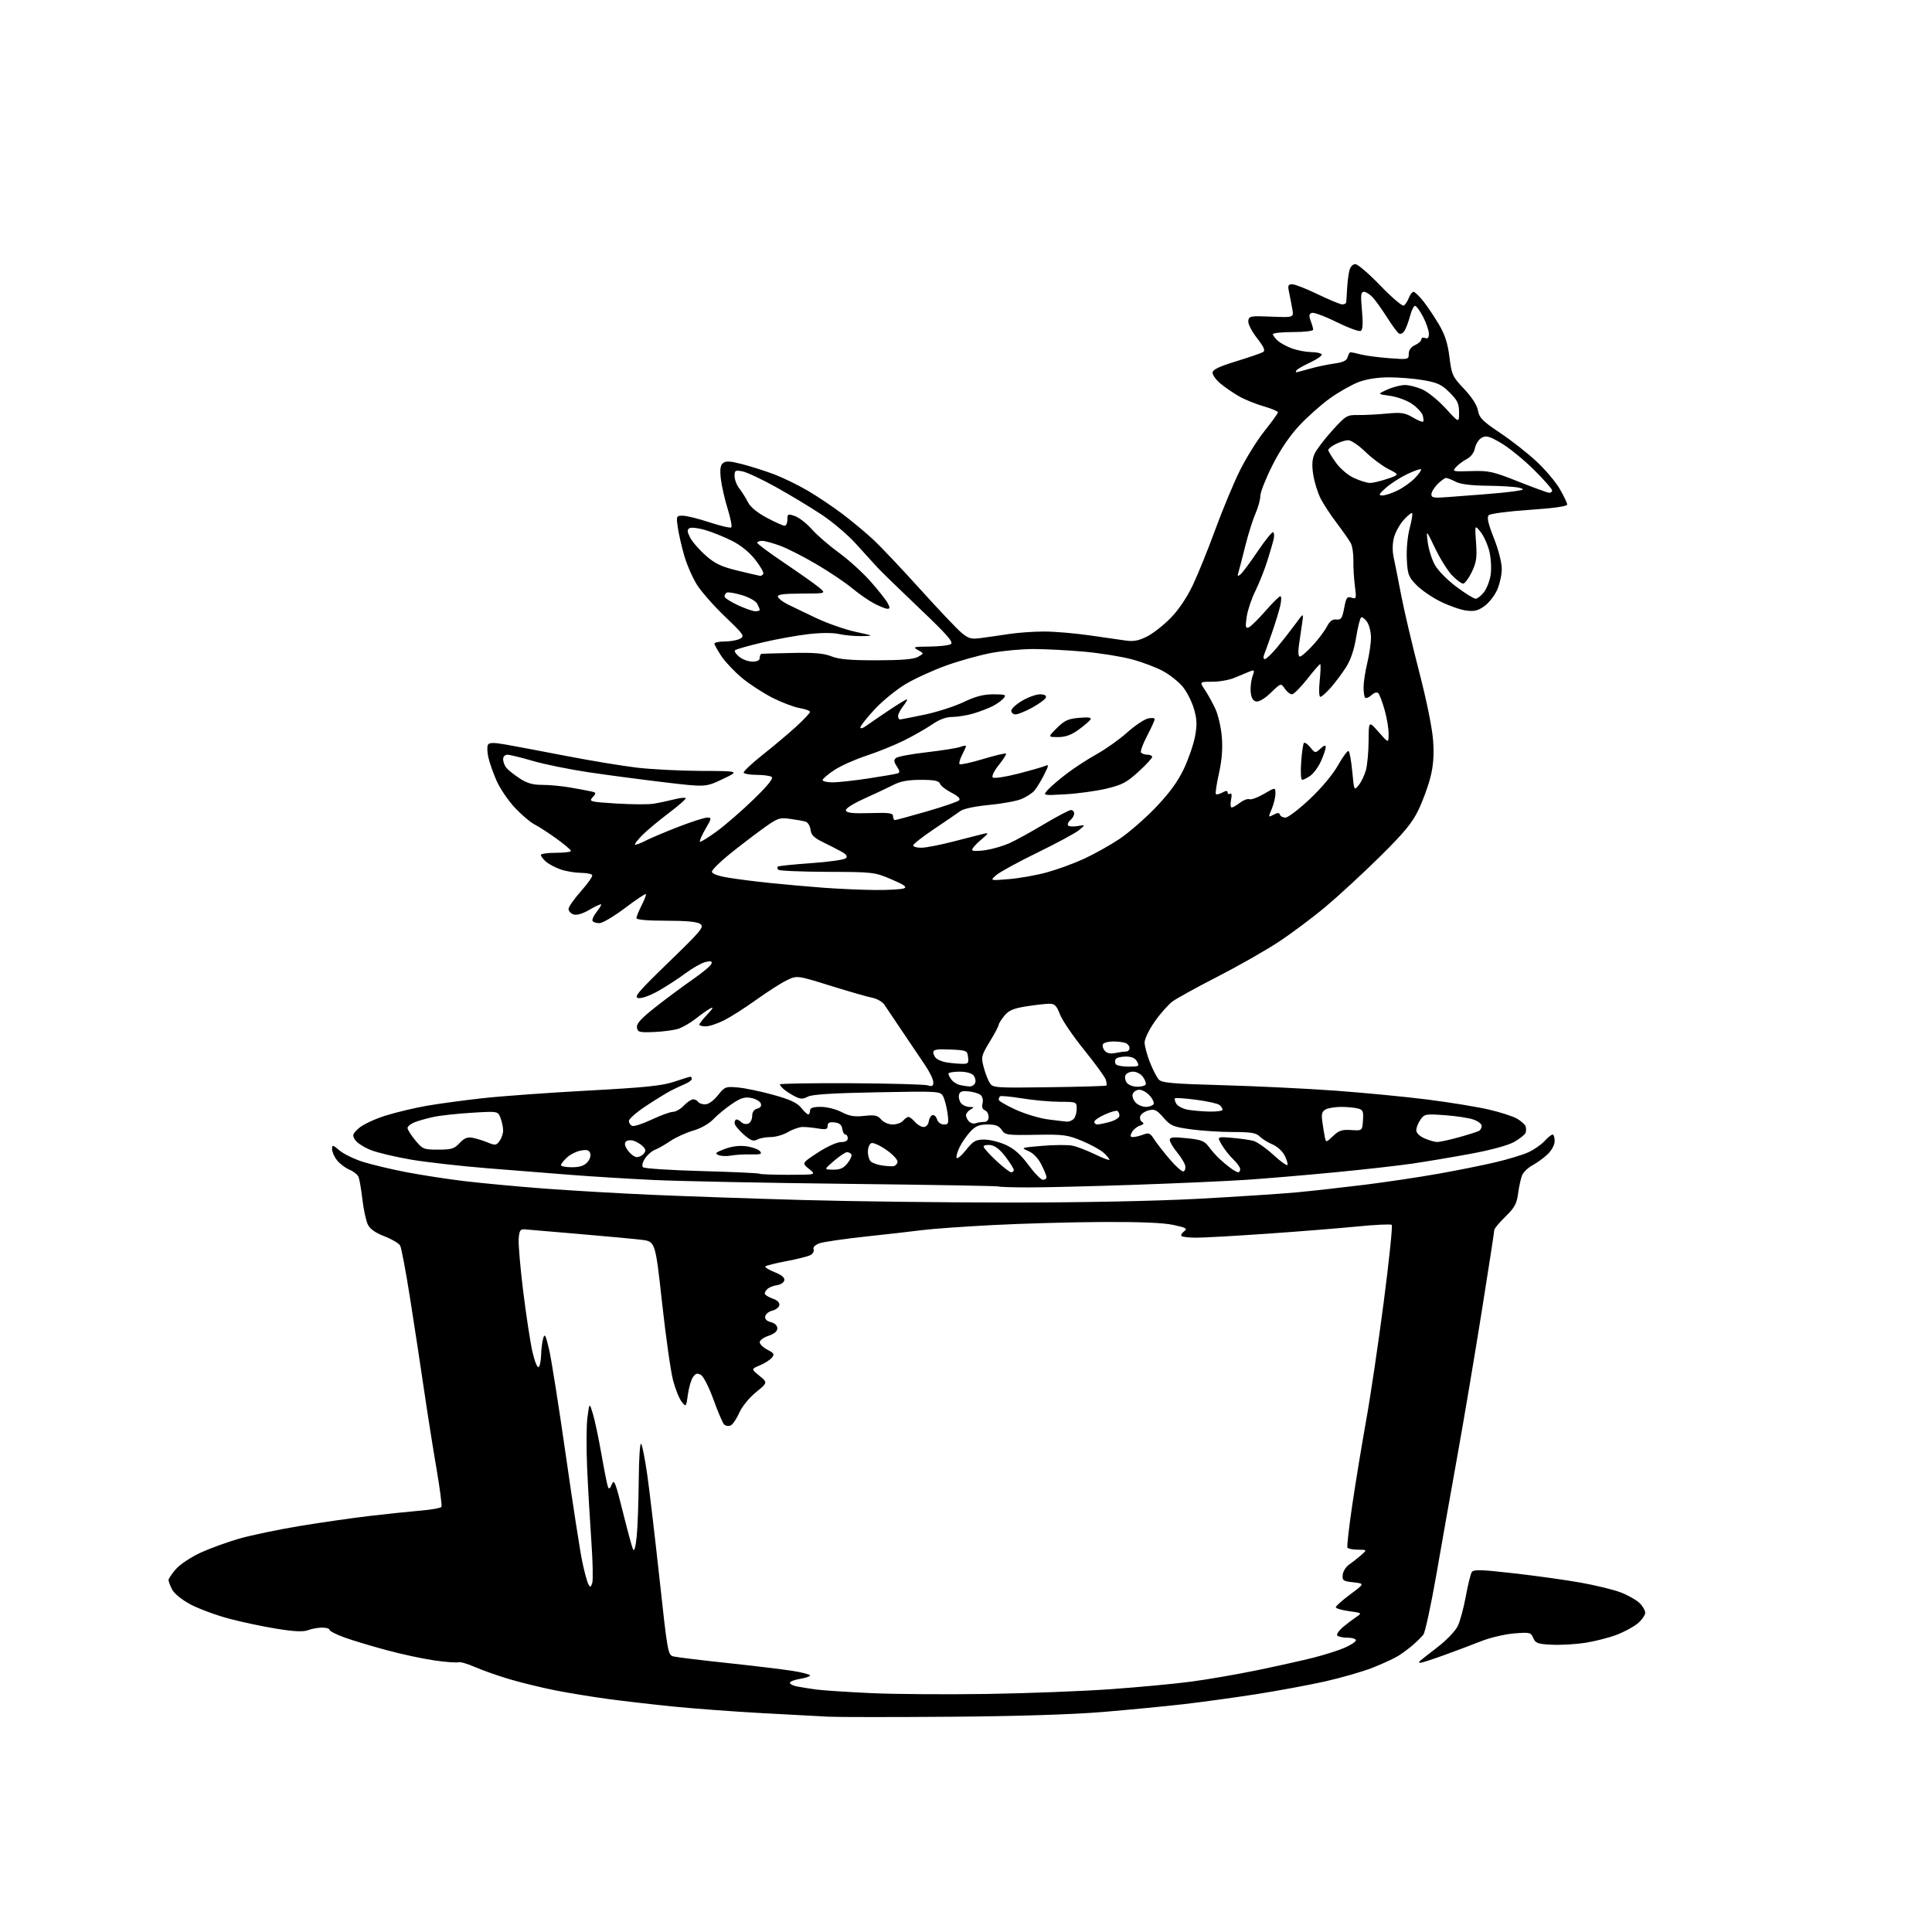 <?xml version="1.0" encoding="UTF-8" standalone="no"?>
<svg 
  version="1.1" 
  xmlns="http://www.w3.org/2000/svg" 
  xmlns:xlink="http://www.w3.org/1999/xlink" 
  xmlns:svg="http://www.w3.org/2000/svg"
  xmlns:rdf="http://www.w3.org/1999/02/22-rdf-syntax-ns#"
  xmlns:cc="http://creativecommons.org/ns#"
  xmlns:dc="http://purl.org/dc/elements/1.1/"
  viewBox="0 0 768 768"
  width="768"
  height="768"
>
<style>svg {background-color: white; }</style>"
<path stroke="none" fill="black" fill-rule="evenodd" d="M378.00,682.43C355.18,682.61 333.35,682.60 329.50,682.42C325.65,682.23 313.50,681.58 302.50,680.97C291.50,680.36 275.98,679.21 268.00,678.41C260.02,677.61 248.32,676.26 242.00,675.42C235.68,674.57 226.00,672.99 220.50,671.90C215.00,670.80 206.72,668.77 202.11,667.38C197.49,665.99 191.42,663.83 188.61,662.59C185.80,661.35 182.91,660.53 182.18,660.77C181.46,661.01 177.19,660.69 172.68,660.05C168.18,659.41 159.55,657.55 153.50,655.92C147.45,654.29 139.91,652.01 136.75,650.85C133.59,649.70 131.00,648.36 131.00,647.88C131.00,647.40 129.68,647.00 128.07,647.00C126.45,647.00 123.93,647.46 122.47,648.01C120.57,648.74 117.06,648.59 110.15,647.48C104.84,646.64 96.28,644.83 91.12,643.46C85.96,642.09 79.07,639.55 75.81,637.82C72.30,635.95 69.28,633.51 68.44,631.88C67.65,630.35 67.00,628.64 67.00,628.08C67.00,627.53 68.33,625.55 69.96,623.70C71.58,621.85 75.97,618.94 79.71,617.22C83.44,615.51 90.34,613.00 95.03,611.65C99.73,610.30 110.53,608.04 119.03,606.63C127.54,605.22 140.12,603.41 147.00,602.61C153.88,601.80 162.98,600.85 167.24,600.49C171.50,600.13 175.21,599.47 175.48,599.02C175.76,598.58 174.87,591.76 173.52,583.86C172.16,575.96 169.93,561.85 168.56,552.50C167.19,543.15 164.70,526.79 163.02,516.14C161.35,505.49 159.57,496.04 159.07,495.14C158.56,494.24 155.76,492.58 152.83,491.45C149.18,490.05 147.09,488.56 146.20,486.72C145.49,485.24 144.52,480.76 144.06,476.77C143.59,472.77 142.90,468.75 142.53,467.84C142.16,466.93 140.52,465.63 138.89,464.96C137.27,464.28 135.05,462.60 133.97,461.23C132.88,459.86 132.00,457.85 132.00,456.78C132.00,454.97 132.23,455.02 135.05,457.39C136.72,458.79 140.98,460.84 144.52,461.93C148.05,463.02 155.67,464.83 161.46,465.95C167.24,467.06 177.49,468.65 184.24,469.47C190.98,470.29 205.28,471.63 216.00,472.45C226.72,473.26 246.30,474.40 259.50,474.97C272.70,475.55 299.48,476.47 319.00,477.02C338.52,477.57 375.65,478.03 401.50,478.03C430.31,478.03 459.24,477.45 476.25,476.54C491.51,475.71 509.06,474.57 515.25,474.00C521.44,473.42 533.70,472.05 542.50,470.96C551.30,469.86 564.58,467.87 572.00,466.54C579.42,465.22 589.52,463.19 594.43,462.03C599.34,460.88 605.19,459.11 607.43,458.10C609.67,457.10 612.59,455.09 613.92,453.64C615.26,452.19 616.72,451.00 617.17,451.00C617.63,451.00 618.00,452.16 618.00,453.58C618.00,455.09 616.85,457.25 615.21,458.83C613.67,460.30 610.97,462.27 609.21,463.20C607.44,464.14 605.58,465.94 605.06,467.20C604.54,468.47 603.83,471.72 603.47,474.42C602.93,478.52 602.08,480.07 598.41,483.64C595.99,486.00 594.00,488.39 594.00,488.97C594.00,489.54 591.76,504.07 589.02,521.25C586.28,538.44 581.98,563.98 579.46,578.00C576.94,592.02 573.13,613.55 570.99,625.84C568.85,638.12 566.51,648.91 565.80,649.81C565.08,650.71 563.18,652.59 561.58,653.98C559.97,655.36 557.33,657.31 555.71,658.31C554.09,659.30 549.55,661.39 545.63,662.94C541.71,664.49 533.17,666.95 526.67,668.41C520.16,669.86 507.78,672.15 499.17,673.50C490.55,674.84 477.65,676.61 470.50,677.44C463.35,678.26 448.95,679.65 438.50,680.53C426.40,681.54 404.43,682.23 378.00,682.43zM392.50,673.37C408.45,673.12 430.50,672.27 441.50,671.48C452.50,670.70 466.82,669.36 473.32,668.50C479.82,667.65 491.74,665.59 499.82,663.92C507.89,662.25 517.95,660.01 522.17,658.94C526.39,657.87 531.90,656.12 534.42,655.04C536.94,653.95 539.00,652.61 539.00,652.04C539.00,651.47 537.45,651.00 535.56,651.00C533.67,651.00 531.87,650.59 531.56,650.09C531.25,649.59 532.25,648.13 533.79,646.84C535.33,645.55 537.69,643.75 539.04,642.84C541.50,641.19 541.50,641.19 536.25,640.46C533.36,640.07 531.00,639.36 531.00,638.90C531.00,638.44 533.59,636.14 536.75,633.78C542.50,629.50 542.50,629.50 538.00,629.00C533.91,628.55 533.52,628.27 533.76,626.00C533.90,624.62 535.01,622.83 536.23,622.00C537.44,621.17 539.57,619.50 540.97,618.28C543.50,616.06 543.50,616.06 539.81,616.03C537.78,616.01 535.90,615.64 535.63,615.21C535.36,614.77 536.24,607.01 537.59,597.96C538.93,588.91 541.41,573.85 543.09,564.50C544.78,555.15 547.91,534.01 550.06,517.53C552.20,501.05 553.63,487.26 553.23,486.91C552.83,486.55 546.65,486.84 539.50,487.55C532.35,488.26 516.23,489.55 503.68,490.42C491.13,491.29 478.50,492.00 475.60,492.00C472.70,492.00 470.04,491.71 469.68,491.35C469.32,490.99 469.79,490.14 470.72,489.46C472.17,488.40 471.57,488.04 466.46,486.93C462.46,486.07 453.10,485.68 438.00,485.76C425.62,485.83 406.05,486.38 394.50,486.99C382.95,487.59 370.35,488.49 366.50,489.00C362.65,489.50 352.52,490.65 344.00,491.56C335.48,492.48 327.24,493.69 325.70,494.25C323.99,494.88 323.10,495.81 323.41,496.63C323.69,497.37 323.14,498.39 322.17,498.91C321.20,499.43 316.92,500.51 312.65,501.32C308.38,502.12 304.61,503.06 304.27,503.40C303.92,503.74 305.54,504.77 307.86,505.68C310.68,506.79 311.98,507.86 311.78,508.92C311.62,509.79 310.36,510.66 308.99,510.85C307.62,511.04 305.94,511.65 305.25,512.22C304.56,512.78 304.00,513.66 304.00,514.17C304.00,514.69 305.37,515.58 307.05,516.17C309.00,516.85 309.99,517.81 309.80,518.82C309.63,519.70 308.37,520.68 307.00,521.00C305.63,521.32 304.37,522.34 304.19,523.26C303.98,524.36 304.75,525.15 306.43,525.57C308.01,525.97 309.00,526.92 309.00,528.03C309.00,529.22 307.79,530.24 305.50,531.00C303.57,531.64 302.00,532.78 302.00,533.55C302.00,534.32 303.38,535.66 305.07,536.54C307.72,537.91 307.96,538.34 306.82,539.72C306.09,540.59 303.94,541.96 302.04,542.76C298.57,544.20 298.57,544.20 301.88,546.90C305.19,549.60 305.19,549.60 300.46,553.48C297.72,555.73 294.92,559.19 293.79,561.74C292.73,564.15 291.18,566.38 290.36,566.69C289.54,567.01 288.41,566.81 287.84,566.24C287.28,565.68 285.40,561.28 283.66,556.46C281.92,551.64 279.69,547.21 278.69,546.60C277.26,545.73 276.60,545.88 275.52,547.33C274.78,548.33 273.85,551.46 273.46,554.29C272.76,559.37 272.74,559.39 271.00,557.25C270.03,556.05 268.49,552.25 267.57,548.79C266.65,545.33 264.68,531.48 263.20,518.01C260.50,493.51 260.50,493.51 255.00,492.84C251.97,492.47 240.72,491.42 229.99,490.51C219.26,489.60 209.59,488.78 208.49,488.68C206.86,488.53 206.44,489.20 206.18,492.37C206.01,494.50 206.82,503.95 207.98,513.37C209.15,522.79 210.79,533.54 211.63,537.26C212.47,540.98 213.58,543.76 214.08,543.45C214.59,543.14 215.04,541.00 215.10,538.69C215.15,536.39 215.53,533.38 215.93,532.00C216.54,529.92 216.93,530.67 218.30,536.56C219.20,540.44 222.18,559.34 224.93,578.56C227.67,597.78 230.61,616.81 231.47,620.85C232.32,624.90 233.41,628.91 233.89,629.77C234.63,631.09 234.86,631.01 235.43,629.23C235.79,628.08 235.64,620.69 235.08,612.82C234.53,604.94 233.77,591.91 233.41,583.86C233.04,575.81 233.09,566.58 233.52,563.36C234.31,557.50 234.31,557.50 235.68,562.00C236.43,564.48 237.96,571.67 239.07,578.00C240.18,584.33 241.34,590.17 241.65,591.00C242.06,592.12 242.46,591.86 243.22,590.00C244.11,587.82 244.67,589.22 247.56,600.86C249.38,608.21 251.21,614.96 251.63,615.86C252.11,616.91 252.64,615.15 253.08,611.00C253.46,607.42 253.83,597.30 253.91,588.50C254.00,579.07 254.41,573.12 254.92,574.00C255.39,574.83 256.47,580.45 257.33,586.50C258.19,592.55 260.37,611.09 262.18,627.70C265.35,656.90 265.53,657.92 267.71,658.46C268.94,658.77 278.40,659.93 288.73,661.03C299.05,662.13 310.76,663.54 314.75,664.15C318.74,664.77 322.00,665.61 322.00,666.01C322.00,666.41 320.20,667.03 318.00,667.38C315.80,667.74 314.00,668.43 314.00,668.93C314.00,669.43 315.24,670.08 316.75,670.38C318.26,670.68 321.70,671.23 324.40,671.60C327.09,671.97 336.99,672.62 346.40,673.05C355.80,673.48 376.55,673.62 392.50,673.37zM564.61,661.00C563.98,661.00 563.96,660.69 564.55,660.17C565.07,659.71 568.28,657.19 571.68,654.58C575.08,651.96 578.60,648.25 579.51,646.33C580.42,644.42 581.85,639.13 582.68,634.57C583.52,630.01 584.58,625.68 585.03,624.95C585.72,623.84 588.55,623.91 601.68,625.40C610.38,626.38 622.36,628.05 628.29,629.11C634.23,630.17 641.38,631.91 644.18,632.98C646.99,634.04 650.34,635.91 651.64,637.13C652.94,638.35 654.00,640.13 654.00,641.09C654.00,642.04 652.66,643.95 651.02,645.33C649.37,646.71 645.54,648.78 642.49,649.92C639.45,651.06 633.89,652.46 630.14,653.05C626.39,653.63 620.44,653.97 616.91,653.80C611.27,653.54 610.38,653.22 609.50,651.14C608.55,648.91 608.13,648.81 601.83,649.32C598.17,649.62 592.32,651.00 588.83,652.38C585.35,653.76 578.70,656.26 574.06,657.94C569.42,659.62 565.16,661.00 564.61,661.00zM408.92,472.02C402.55,472.01 397.15,471.84 396.92,471.64C396.69,471.43 369.73,470.97 337.00,470.60C304.27,470.23 269.40,469.53 259.50,469.05C249.60,468.57 234.97,467.66 227.00,467.04C219.03,466.42 203.95,465.22 193.50,464.38C183.05,463.53 169.51,462.00 163.40,460.97C157.30,459.93 150.12,458.23 147.45,457.18C144.78,456.13 141.97,454.33 141.20,453.18C139.94,451.28 140.08,450.83 142.56,448.54C144.07,447.14 148.79,444.89 153.05,443.54C157.31,442.20 164.78,440.41 169.65,439.56C174.52,438.72 184.57,437.36 192.00,436.54C199.43,435.72 218.23,434.36 233.79,433.52C256.51,432.30 263.24,431.60 268.00,430.00C271.27,428.90 274.18,428.00 274.47,428.00C274.76,428.00 275.00,428.41 275.00,428.90C275.00,429.40 273.76,430.32 272.25,430.94C270.74,431.57 268.15,432.79 266.50,433.65C264.85,434.51 260.46,437.22 256.75,439.67C253.04,442.12 250.00,444.79 250.00,445.59C250.00,446.40 250.60,447.29 251.33,447.57C252.05,447.85 255.54,446.71 259.08,445.04C262.61,443.37 266.40,441.99 267.50,441.98C268.60,441.97 270.56,440.85 271.85,439.48C273.15,438.12 274.81,437.00 275.55,437.00C276.28,437.00 277.16,437.45 277.50,438.00C277.84,438.55 279.10,439.00 280.31,439.00C281.62,439.00 283.64,437.57 285.36,435.41C288.10,431.98 288.44,431.85 293.36,432.29C296.19,432.54 302.52,433.86 307.43,435.23C314.10,437.08 316.89,438.38 318.47,440.36C319.63,441.81 320.90,443.00 321.29,443.00C321.68,443.00 322.00,442.32 322.00,441.50C322.00,440.40 323.14,440.00 326.29,440.00C328.68,440.00 332.33,440.91 334.54,442.07C337.62,443.68 339.62,444.01 343.54,443.58C347.75,443.12 348.86,443.36 350.28,445.02C351.25,446.14 353.23,447.00 354.87,447.00C356.46,447.00 358.32,446.32 359.00,445.50C359.68,444.68 360.64,444.00 361.13,444.00C361.62,444.00 362.79,444.90 363.73,446.00C364.67,447.10 366.21,448.00 367.15,448.00C368.14,448.00 369.00,447.08 369.18,445.83C369.36,444.63 370.02,443.48 370.67,443.27C371.31,443.06 372.12,443.81 372.48,444.94C372.86,446.15 373.99,447.00 375.20,447.00C377.08,447.00 377.21,446.58 376.65,442.46C376.31,439.96 375.52,436.98 374.91,435.83C373.80,433.77 373.38,433.74 348.64,434.20C331.04,434.53 322.78,435.05 321.12,435.94C319.20,436.96 318.25,436.96 316.12,435.90C314.68,435.18 312.71,433.93 311.75,433.14C310.79,432.34 310.00,431.41 310.00,431.07C310.00,430.73 322.75,430.52 338.34,430.60C353.92,430.69 367.65,431.07 368.84,431.45C370.55,431.99 371.00,431.73 371.00,430.17C371.00,429.09 369.51,426.02 367.69,423.35C365.87,420.68 361.82,414.68 358.69,410.00C355.56,405.32 352.35,400.55 351.55,399.39C350.76,398.22 348.62,396.99 346.81,396.64C344.99,396.30 337.49,394.14 330.15,391.86C316.80,387.70 316.80,387.70 312.65,389.73C310.37,390.84 304.96,394.31 300.62,397.43C296.29,400.54 290.57,404.20 287.91,405.55C285.24,406.90 281.93,408.00 280.53,408.00C279.14,408.00 278.00,407.68 278.00,407.30C278.00,406.91 279.46,405.05 281.25,403.17C283.33,400.99 283.78,400.12 282.50,400.78C281.40,401.35 278.78,403.18 276.68,404.85C274.58,406.52 271.43,408.36 269.68,408.94C267.93,409.51 263.57,410.10 260.00,410.24C254.09,410.48 253.47,410.31 253.20,408.43C252.98,406.88 254.87,404.82 260.78,400.17C265.11,396.77 271.74,391.85 275.51,389.24C279.28,386.63 282.57,383.87 282.81,383.11C283.16,382.04 282.60,381.88 280.38,382.44C278.80,382.83 275.25,384.83 272.50,386.89C269.75,388.94 264.91,392.09 261.76,393.88C258.44,395.76 255.06,396.98 253.76,396.75C251.82,396.42 253.55,394.38 265.83,382.48C278.82,369.90 280.00,368.47 278.39,367.30C277.17,366.41 272.91,366.00 264.81,366.00C257.30,366.00 253.00,365.62 253.00,364.96C253.00,364.39 253.93,362.09 255.07,359.86C256.21,357.63 256.96,355.63 256.74,355.41C256.52,355.19 252.77,357.69 248.42,360.98C244.06,364.26 239.51,366.96 238.31,366.97C237.10,366.99 235.87,366.60 235.57,366.12C235.27,365.63 235.92,364.10 237.01,362.71C238.11,361.32 239.00,359.90 239.00,359.55C239.00,359.20 236.99,360.09 234.53,361.53C231.65,363.22 229.34,363.92 228.03,363.51C226.91,363.16 226.00,362.18 226.00,361.34C226.00,360.51 228.23,357.32 230.96,354.25C233.69,351.19 235.69,348.31 235.40,347.84C235.12,347.38 233.00,346.98 230.69,346.96C228.39,346.93 224.78,346.30 222.68,345.55C220.58,344.80 218.00,343.40 216.93,342.44C215.87,341.48 215.00,340.31 215.00,339.85C215.00,339.38 217.70,339.00 221.00,339.00C224.30,339.00 226.99,338.66 226.97,338.25C226.95,337.84 224.37,335.65 221.22,333.38C218.07,331.11 214.14,328.57 212.47,327.72C210.80,326.87 207.28,323.87 204.65,321.06C202.02,318.24 198.77,313.46 197.43,310.43C196.09,307.41 194.60,303.19 194.13,301.07C193.65,298.94 193.58,296.67 193.98,296.03C194.53,295.14 196.26,295.13 201.10,295.98C204.62,296.60 215.38,298.63 225.00,300.49C234.62,302.35 247.22,304.44 253.00,305.13C258.77,305.82 270.37,306.42 278.76,306.45C294.02,306.50 294.02,306.50 287.25,309.71C280.49,312.92 280.49,312.92 263.99,310.96C254.92,309.88 241.33,308.08 233.80,306.96C226.26,305.83 216.36,303.82 211.80,302.48C207.23,301.14 202.71,300.03 201.75,300.02C200.72,300.01 200.00,300.74 200.00,301.81C200.00,302.80 200.56,304.32 201.25,305.18C201.94,306.04 204.29,307.92 206.48,309.37C209.47,311.34 211.73,312.00 215.55,312.00C218.34,312.00 223.30,312.46 226.57,313.03C229.83,313.59 233.56,314.29 234.86,314.57C237.07,315.06 237.12,315.21 235.59,316.90C234.02,318.63 234.42,318.74 244.94,319.41C250.99,319.79 257.64,319.83 259.72,319.50C261.80,319.17 265.43,318.41 267.78,317.81C270.13,317.21 272.29,316.96 272.57,317.24C272.86,317.52 269.80,320.23 265.79,323.25C261.77,326.28 257.03,330.24 255.25,332.05C253.48,333.87 252.20,335.53 252.41,335.75C252.63,335.96 254.54,335.26 256.65,334.18C258.77,333.10 264.71,330.59 269.85,328.61C274.99,326.62 280.07,325.00 281.14,325.00C282.96,325.00 282.91,325.29 280.42,329.55C278.96,332.05 277.97,334.31 278.24,334.57C278.50,334.83 281.58,332.94 285.08,330.36C288.59,327.78 295.16,322.05 299.70,317.63C305.35,312.13 307.56,309.34 306.73,308.81C306.05,308.38 303.39,308.02 300.81,308.02C298.23,308.01 295.90,307.64 295.63,307.20C295.35,306.77 298.69,303.59 303.04,300.15C307.39,296.71 313.44,291.62 316.48,288.85C319.51,286.07 322.00,283.43 322.00,282.99C322.00,282.54 320.17,281.87 317.94,281.49C315.70,281.11 310.87,279.29 307.19,277.44C303.51,275.58 298.06,272.05 295.07,269.59C292.09,267.13 288.38,263.22 286.82,260.91C285.27,258.59 284.00,256.32 284.00,255.85C284.00,255.38 285.83,255.00 288.07,255.00C290.30,255.00 293.06,254.51 294.19,253.90C296.10,252.87 295.71,252.29 288.24,245.15C283.84,240.94 278.83,235.25 277.09,232.51C275.36,229.76 273.08,224.59 272.04,221.01C270.99,217.43 269.83,212.36 269.45,209.75C268.79,205.11 268.83,205.00 271.42,205.00C272.88,205.00 277.67,206.19 282.06,207.64C286.46,209.09 290.35,209.99 290.70,209.63C291.06,209.27 290.41,205.94 289.25,202.24C288.09,198.53 286.88,193.20 286.55,190.39C286.12,186.61 286.34,184.96 287.40,184.09C288.51,183.16 290.22,183.26 295.07,184.52C298.51,185.41 304.17,187.21 307.66,188.52C311.14,189.83 317.13,192.74 320.96,194.98C324.80,197.22 331.05,201.40 334.85,204.28C338.66,207.15 344.18,211.75 347.13,214.50C350.09,217.25 358.43,226.08 365.68,234.10C372.93,242.13 380.34,249.95 382.14,251.47C385.01,253.88 386.00,254.15 389.96,253.63C392.46,253.30 397.43,252.59 401.00,252.04C404.57,251.49 410.88,251.04 415.00,251.04C419.12,251.04 427.23,251.72 433.00,252.55C438.77,253.38 445.33,254.32 447.57,254.64C450.65,255.08 452.72,254.67 456.04,252.98C458.45,251.75 462.69,248.41 465.46,245.55C468.60,242.32 471.91,237.37 474.24,232.43C476.30,228.07 480.29,218.20 483.10,210.50C485.92,202.80 490.25,192.37 492.73,187.32C495.21,182.27 499.66,175.10 502.62,171.39C505.58,167.68 508.00,164.31 508.00,163.89C508.00,163.48 505.41,162.40 502.25,161.49C499.09,160.58 494.63,158.76 492.34,157.43C490.05,156.10 486.79,153.85 485.09,152.42C483.39,150.99 482.00,149.07 482.01,148.16C482.02,146.94 484.50,145.74 491.41,143.62C496.58,142.03 501.38,140.38 502.09,139.94C503.06,139.35 502.44,137.94 499.65,134.36C497.52,131.62 496.04,128.70 496.21,127.53C496.48,125.63 497.07,125.52 505.40,125.87C514.30,126.24 514.30,126.24 513.72,122.87C513.39,121.02 512.82,118.04 512.44,116.25C511.85,113.47 512.03,113.00 513.68,113.00C514.74,113.00 519.33,114.80 523.88,117.00C528.43,119.20 532.79,121.00 533.57,121.00C534.36,121.00 535.06,120.66 535.12,120.25C535.19,119.84 535.36,117.40 535.49,114.83C535.63,112.27 536.03,109.00 536.39,107.58C536.77,106.05 537.74,105.00 538.77,104.99C539.72,104.99 544.21,108.85 548.74,113.56C553.27,118.27 557.46,121.83 558.05,121.47C558.64,121.10 559.53,119.72 560.04,118.40C560.54,117.08 561.37,116.00 561.89,116.00C562.41,116.00 564.17,117.69 565.80,119.75C567.43,121.81 570.22,125.97 572.01,129.00C574.39,133.04 575.50,136.48 576.18,141.96C577.06,149.01 577.38,149.71 581.98,154.58C585.08,157.85 587.10,160.99 587.51,163.18C588.06,166.13 589.34,167.43 596.30,172.07C600.78,175.06 607.31,180.18 610.82,183.46C614.33,186.73 618.50,191.68 620.09,194.46C621.68,197.23 622.99,199.99 622.99,200.58C623.00,201.27 617.49,202.04 607.96,202.68C599.63,203.24 592.41,204.19 591.80,204.80C590.98,205.62 591.52,208.04 593.84,213.91C595.69,218.59 596.99,223.68 596.98,226.20C596.97,228.56 596.12,232.34 595.09,234.60C594.07,236.85 591.80,239.72 590.04,240.97C587.53,242.76 585.98,243.13 582.81,242.70C580.58,242.40 576.01,240.80 572.63,239.14C569.26,237.48 564.94,234.51 563.03,232.54C559.88,229.28 559.53,228.34 559.23,222.23C559.03,218.35 559.52,213.17 560.36,210.00C561.17,206.98 561.61,204.28 561.34,204.00C561.06,203.73 559.54,204.95 557.97,206.71C556.39,208.48 554.65,211.63 554.11,213.71C553.51,216.01 553.46,219.07 553.99,221.50C554.47,223.70 555.81,230.45 556.97,236.50C558.13,242.55 561.34,256.20 564.09,266.83C567.08,278.35 569.34,289.47 569.68,294.33C570.09,300.22 569.79,304.31 568.61,309.00C567.71,312.57 565.56,318.43 563.84,322.00C561.37,327.13 558.16,331.02 548.56,340.50C541.88,347.10 532.16,356.07 526.96,360.43C521.76,364.80 513.23,371.17 508.00,374.59C502.77,378.01 491.89,384.19 483.81,388.33C475.73,392.47 467.75,396.86 466.09,398.09C464.42,399.33 461.24,402.92 459.03,406.08C456.81,409.23 455.00,412.97 455.00,414.37C455.00,415.78 455.94,419.31 457.08,422.21C458.22,425.12 459.81,428.22 460.61,429.11C461.83,430.46 465.87,430.82 486.28,431.39C499.60,431.77 519.73,432.74 531.00,433.57C542.27,434.39 558.70,435.98 567.50,437.09C576.30,438.21 587.26,440.00 591.86,441.07C596.45,442.14 601.50,443.77 603.08,444.70C604.65,445.63 606.16,446.98 606.44,447.70C606.71,448.41 606.71,449.60 606.42,450.34C606.14,451.08 604.10,452.70 601.90,453.94C599.48,455.30 592.63,457.17 584.69,458.63C577.44,459.98 567.00,461.73 561.50,462.54C556.00,463.35 542.05,464.92 530.50,466.03C518.95,467.14 503.20,468.48 495.50,468.99C487.80,469.51 467.77,470.40 451.00,470.98C434.23,471.56 415.29,472.02 408.92,472.02zM414.58,469.00C415.36,469.00 416.00,468.53 416.00,467.96C416.00,467.39 415.07,465.11 413.94,462.89C412.65,460.36 410.71,458.36 408.74,457.53C405.71,456.26 405.90,456.19 414.27,455.49C419.05,455.09 424.42,455.05 426.22,455.41C428.03,455.76 432.09,457.31 435.25,458.85C438.41,460.40 441.00,461.36 441.00,461.00C441.00,460.64 439.99,459.41 438.75,458.27C437.51,457.13 433.65,455.00 430.16,453.54C424.35,451.12 422.80,450.91 411.72,451.10C400.32,451.30 399.54,451.19 398.19,449.16C397.10,447.52 395.75,447.00 392.57,447.00C389.28,447.00 387.82,447.60 385.80,449.75C384.39,451.26 382.47,453.99 381.55,455.82C380.63,457.64 380.05,459.64 380.25,460.25C380.45,460.86 382.13,459.48 383.98,457.18C386.89,453.55 387.85,453.00 391.28,453.00C393.44,453.00 397.31,453.96 399.88,455.14C403.18,456.65 405.80,458.99 408.85,463.14C411.23,466.36 413.81,469.00 414.58,469.00zM313.42,467.00C324.50,466.99 324.50,466.99 321.60,464.67C318.70,462.35 318.70,462.35 325.09,458.18C328.68,455.83 332.69,454.00 334.24,454.00C336.03,454.00 337.00,453.47 337.00,452.50C337.00,451.68 336.58,451.00 336.07,451.00C335.56,451.00 335.00,449.99 334.82,448.75C334.59,447.14 333.72,446.41 331.75,446.18C329.72,445.95 329.00,446.30 329.00,447.54C329.00,448.92 328.34,449.11 325.25,448.60C323.19,448.25 320.41,447.98 319.08,447.99C317.74,448.00 315.13,448.90 313.27,450.00C311.41,451.10 308.31,452.00 306.38,452.00C304.45,452.00 302.02,452.45 300.98,453.01C299.47,453.82 298.39,453.40 295.55,450.91C293.60,449.19 292.00,447.16 292.00,446.40C292.00,445.63 292.36,445.00 292.80,445.00C293.24,445.00 294.11,445.51 294.73,446.13C295.36,446.76 296.57,446.99 297.43,446.66C298.29,446.33 299.00,444.98 299.00,443.65C299.00,442.07 299.70,441.05 301.00,440.71C302.32,440.36 302.80,439.65 302.41,438.62C302.08,437.76 300.35,436.78 298.57,436.45C296.01,435.97 294.42,436.46 290.92,438.84C288.49,440.48 285.19,443.21 283.58,444.89C281.85,446.72 278.58,448.56 275.51,449.45C272.67,450.28 268.61,452.13 266.49,453.57C264.37,455.01 261.61,456.58 260.37,457.05C259.12,457.52 257.34,459.08 256.40,460.51C255.39,462.05 255.07,463.47 255.60,464.00C256.10,464.50 266.62,465.18 278.99,465.52C291.35,465.86 301.67,466.33 301.90,466.57C302.14,466.81 307.32,467.00 313.42,467.00zM401.96,466.00C402.53,466.00 403.00,465.58 403.00,465.08C403.00,464.57 401.52,462.21 399.71,459.83C397.51,456.93 395.52,455.40 393.71,455.18C392.22,455.01 391.00,455.29 391.00,455.80C391.00,456.31 393.23,458.81 395.96,461.36C398.68,463.91 401.38,466.00 401.96,466.00zM470.45,465.66C471.03,465.46 471.35,464.46 471.16,463.45C470.97,462.44 469.51,460.02 467.91,458.08C466.31,456.13 465.00,453.92 465.00,453.16C465.00,452.04 466.33,451.90 471.75,452.46C477.49,453.04 478.80,453.55 480.49,455.82C481.58,457.30 483.43,459.40 484.60,460.50C485.76,461.60 487.77,463.29 489.06,464.25C490.35,465.21 491.77,466.00 492.20,466.00C492.64,466.00 493.00,465.44 493.00,464.75C493.00,464.06 491.76,462.31 490.25,460.87C488.74,459.42 486.66,456.79 485.64,455.03C483.78,451.81 483.78,451.81 489.64,452.30C492.86,452.57 496.71,453.11 498.20,453.50C499.68,453.89 503.28,456.41 506.20,459.09C509.11,461.77 511.64,463.56 511.81,463.05C511.98,462.55 511.44,460.82 510.61,459.21C509.78,457.60 507.63,455.68 505.84,454.93C504.05,454.19 501.78,452.78 500.79,451.79C499.34,450.34 497.32,450.00 490.07,450.00C485.16,450.00 477.64,449.51 473.36,448.92C466.27,447.93 465.29,447.51 462.48,444.26C459.87,441.24 458.97,440.79 456.65,441.37C455.15,441.75 453.64,442.77 453.31,443.63C452.98,444.49 453.28,445.56 453.99,445.99C454.91,446.57 454.68,446.97 453.13,447.46C451.96,447.83 450.53,449.00 449.96,450.07C449.16,451.57 449.26,452.00 450.40,452.00C451.21,452.00 453.02,451.56 454.43,451.03C456.65,450.18 457.22,450.41 458.72,452.78C459.67,454.27 462.46,457.87 464.93,460.77C467.39,463.66 469.88,465.86 470.45,465.66zM331.18,464.96C333.98,464.99 335.34,464.38 336.91,462.38C338.05,460.94 338.73,459.37 338.43,458.88C338.13,458.40 337.35,458.01 336.69,458.01C336.04,458.02 333.70,459.58 331.50,461.48C327.50,464.92 327.50,464.92 331.18,464.96zM227.35,464.00C230.39,464.00 232.22,463.41 233.47,462.04C234.49,460.90 234.97,459.37 234.61,458.42C234.12,457.14 233.22,456.91 230.78,457.39C229.03,457.74 226.56,459.00 225.30,460.19C224.03,461.38 223.00,462.72 223.00,463.17C223.00,463.63 224.96,464.00 227.35,464.00zM354.99,463.60C355.81,463.53 356.61,462.79 356.77,461.95C356.94,461.08 355.09,459.04 352.41,457.15C349.86,455.35 347.14,454.11 346.38,454.41C345.62,454.70 345.00,456.25 345.00,457.85C345.00,459.45 345.56,461.22 346.25,461.79C346.94,462.36 348.85,463.02 350.50,463.27C352.15,463.52 354.17,463.67 354.99,463.60zM253.13,459.97C254.02,459.99 255.28,459.37 255.91,458.61C256.80,457.53 256.72,456.86 255.53,455.67C254.68,454.82 253.05,453.83 251.89,453.47C250.74,453.10 249.34,453.26 248.79,453.81C248.10,454.50 248.38,455.66 249.64,457.38C250.66,458.79 252.23,459.95 253.13,459.97zM290.50,459.37C288.85,459.68 286.65,459.59 285.61,459.16C284.04,458.51 284.47,458.10 288.11,456.73C291.01,455.64 293.94,455.28 296.74,455.67C299.06,455.99 301.48,456.88 302.11,457.63C303.05,458.76 302.39,458.98 298.37,458.90C295.69,458.84 292.15,459.05 290.50,459.37zM174.21,457.00C179.46,457.00 180.60,456.65 182.69,454.39C184.49,452.45 185.78,451.91 187.80,452.28C189.29,452.55 192.00,453.39 193.83,454.14C196.86,455.38 197.29,455.33 198.58,453.56C199.36,452.49 200.00,450.61 200.00,449.37C200.00,448.14 199.54,445.91 198.97,444.42C197.94,441.70 197.94,441.70 187.50,442.34C181.76,442.69 174.91,443.44 172.28,444.01C169.65,444.58 166.26,445.54 164.75,446.14C163.24,446.75 162.00,447.76 162.00,448.39C162.00,449.03 163.38,451.22 165.07,453.27C168.00,456.83 168.43,457.00 174.21,457.00zM529.90,451.60C532.20,449.40 533.45,448.98 537.09,449.21C541.50,449.50 541.50,449.50 541.80,445.38C542.06,441.80 541.80,441.18 539.80,440.64C538.54,440.30 535.56,440.02 533.18,440.01C530.81,440.01 528.03,440.45 527.00,441.00C525.52,441.79 525.23,442.79 525.63,445.75C525.90,447.81 526.35,450.57 526.62,451.89C527.11,454.27 527.11,454.27 529.90,451.60zM571.26,453.96C572.23,453.98 576.16,453.13 580.00,452.07C583.83,451.00 587.43,449.85 587.99,449.51C588.54,449.16 589.00,448.28 589.00,447.54C589.00,446.80 587.54,445.68 585.75,445.05C583.96,444.41 578.86,443.63 574.40,443.31C566.71,442.75 566.22,442.84 564.65,445.08C563.74,446.38 563.00,448.27 563.00,449.27C563.00,450.37 564.29,451.66 566.25,452.51C568.04,453.29 570.29,453.94 571.26,453.96zM387.80,446.52C388.55,446.23 390.03,446.00 391.08,446.00C392.34,446.00 393.00,445.30 393.00,443.97C393.00,442.85 392.33,441.68 391.51,441.36C390.54,440.99 390.21,440.01 390.57,438.57C390.89,437.32 390.56,435.88 389.81,435.27C389.09,434.67 386.94,434.03 385.03,433.84C382.32,433.58 381.48,433.90 381.20,435.30C381.00,436.29 381.38,437.75 382.04,438.55C382.70,439.35 384.20,440.01 385.37,440.03C387.30,440.06 387.33,440.16 385.75,441.08C384.79,441.64 384.00,442.66 384.00,443.35C384.00,444.04 384.55,445.15 385.22,445.82C385.89,446.49 387.06,446.81 387.80,446.52zM436.25,446.99C436.94,446.99 439.19,446.52 441.25,445.95C443.31,445.37 445.00,444.28 445.00,443.51C445.00,442.75 444.64,441.90 444.21,441.63C443.77,441.36 441.52,441.98 439.21,443.02C436.89,444.05 435.00,445.37 435.00,445.95C435.00,446.53 435.56,447.00 436.25,446.99zM424.05,445.87C424.90,445.94 426.14,445.46 426.80,444.80C427.46,444.14 428.00,442.34 428.00,440.80C428.00,438.01 427.97,438.00 421.25,437.98C417.54,437.97 410.80,437.36 406.27,436.62C401.75,435.89 397.81,435.52 397.52,435.81C397.24,436.10 397.00,436.71 397.00,437.18C397.00,437.64 400.02,439.41 403.71,441.09C407.40,442.78 413.13,444.52 416.46,444.96C419.78,445.39 423.20,445.80 424.05,445.87zM480.75,441.87C483.64,441.94 486.00,441.61 486.00,441.12C486.00,440.64 485.44,439.79 484.75,439.23C484.06,438.68 479.91,437.75 475.52,437.18C471.13,436.60 467.32,436.34 467.06,436.61C466.79,436.88 467.05,437.86 467.64,438.80C468.23,439.73 470.24,440.78 472.10,441.12C473.97,441.46 477.86,441.80 480.75,441.87zM455.51,440.00C456.82,440.00 458.18,439.52 458.55,438.93C458.91,438.34 458.17,436.74 456.89,435.38C455.58,433.98 453.70,433.04 452.55,433.21C451.43,433.37 450.38,434.23 450.21,435.13C450.04,436.02 450.63,437.49 451.52,438.38C452.41,439.27 454.21,440.00 455.51,440.00zM417.08,432.19C429.38,432.03 439.61,431.72 439.81,431.52C440.02,431.32 439.90,430.26 439.56,429.18C439.21,428.10 435.35,422.78 430.97,417.36C426.58,411.94 422.26,405.59 421.36,403.25C420.02,399.75 419.27,399.00 417.11,399.01C415.68,399.01 411.57,399.47 408.00,400.04C402.85,400.85 401.03,401.62 399.25,403.78C398.02,405.28 397.01,406.89 397.00,407.37C397.00,407.85 395.40,410.87 393.45,414.08C390.08,419.63 389.96,420.14 391.03,424.21C391.65,426.57 392.74,429.40 393.44,430.50C394.66,432.42 395.63,432.49 417.08,432.19zM385.28,431.88C386.26,431.95 387.32,431.32 387.64,430.49C387.96,429.66 387.67,428.31 386.99,427.49C386.24,426.59 384.03,426.00 381.38,426.00C378.97,426.00 377.00,426.36 377.00,426.81C377.00,427.25 377.56,428.34 378.25,429.22C378.94,430.11 380.40,431.04 381.50,431.30C382.60,431.56 384.30,431.82 385.28,431.88zM452.06,432.00C453.61,432.00 455.11,431.62 455.40,431.16C455.68,430.70 455.23,429.35 454.40,428.16C453.54,426.94 451.82,426.00 450.41,426.00C449.05,426.00 447.68,426.68 447.36,427.51C447.04,428.34 447.33,429.69 448.01,430.51C448.69,431.33 450.51,432.00 452.06,432.00zM448.59,424.00C452.76,424.00 453.00,423.86 452.00,422.00C451.25,420.60 449.91,420.00 447.52,420.00C445.65,420.00 443.84,420.45 443.50,421.00C443.16,421.55 443.16,422.45 443.50,423.00C443.84,423.55 446.13,424.00 448.59,424.00zM381.82,422.86C384.87,422.99 385.11,422.78 384.82,420.25C384.51,417.59 384.29,417.49 377.75,417.20C372.44,416.97 371.00,417.21 371.00,418.33C371.00,419.11 371.56,420.22 372.25,420.78C372.94,421.35 374.62,422.02 376.00,422.27C377.38,422.52 379.99,422.79 381.82,422.86zM443.32,418.59C444.93,418.26 446.87,418.00 447.62,418.00C448.38,418.00 449.00,417.37 449.00,416.61C449.00,415.84 448.29,414.94 447.42,414.61C446.55,414.27 444.32,414.00 442.48,414.00C440.63,414.00 438.83,414.47 438.47,415.04C438.12,415.62 438.40,416.78 439.11,417.63C439.98,418.68 441.33,418.98 443.32,418.59zM348.00,353.79C353.23,353.83 358.31,353.54 359.31,353.15C360.70,352.60 359.52,351.75 354.31,349.53C347.64,346.69 347.13,346.63 328.83,346.57C318.57,346.53 309.83,346.16 309.42,345.75C309.00,345.34 308.89,344.78 309.16,344.50C309.43,344.23 315.40,343.61 322.41,343.12C329.43,342.63 335.65,341.75 336.24,341.16C337.00,340.40 336.48,339.63 334.41,338.49C332.81,337.62 329.48,335.91 327.00,334.70C323.54,333.01 322.43,331.88 322.19,329.80C322.02,328.31 321.12,326.87 320.19,326.60C319.26,326.33 316.48,325.84 314.00,325.50C309.80,324.92 309.07,325.19 303.00,329.58C299.43,332.17 293.46,336.75 289.75,339.76C286.04,342.77 283.00,345.80 283.00,346.51C283.00,347.31 285.38,348.20 289.25,348.85C292.69,349.44 300.23,350.40 306.00,350.99C311.77,351.59 321.45,352.45 327.50,352.90C333.55,353.35 342.77,353.75 348.00,353.79zM401.00,349.47C405.12,349.13 411.88,347.94 416.00,346.82C420.12,345.70 426.79,343.28 430.81,341.43C434.83,339.59 441.17,336.05 444.90,333.57C448.62,331.09 455.16,325.41 459.43,320.95C464.87,315.25 468.19,310.71 470.58,305.67C472.45,301.73 474.46,295.89 475.05,292.71C475.91,288.06 475.82,285.89 474.59,281.71C473.75,278.84 471.75,274.91 470.14,272.97C468.53,271.02 465.01,268.24 462.33,266.77C459.64,265.31 454.08,263.21 449.97,262.10C445.86,261.00 437.32,259.62 431.00,259.05C424.68,258.48 415.61,258.01 410.86,258.00C406.11,258.00 398.51,258.70 393.97,259.57C389.43,260.43 381.46,262.65 376.26,264.51C371.05,266.37 363.76,269.70 360.05,271.90C356.33,274.11 350.75,278.66 347.65,282.01C344.54,285.37 342.00,288.59 342.00,289.18C342.00,289.76 343.01,289.50 344.25,288.59C345.49,287.69 349.50,284.93 353.18,282.47C356.85,280.01 360.14,278.00 360.50,278.00C360.85,278.00 360.21,279.19 359.07,280.63C357.93,282.08 357.00,283.88 357.00,284.63C357.00,285.39 357.34,285.99 357.75,285.99C358.16,285.98 362.55,285.13 367.50,284.09C372.45,283.06 379.43,280.81 383.00,279.11C387.77,276.83 390.93,276.00 394.87,276.00C399.64,276.00 400.10,276.18 398.95,277.57C398.23,278.43 396.33,279.81 394.72,280.64C393.11,281.48 389.70,282.79 387.15,283.57C384.59,284.34 380.78,284.98 378.68,284.99C376.09,285.00 373.47,285.96 370.54,287.97C368.16,289.61 363.13,292.48 359.36,294.35C355.59,296.22 348.83,298.95 344.35,300.42C339.86,301.90 334.12,304.47 331.60,306.14C329.07,307.82 327.00,309.60 327.00,310.09C327.00,310.59 328.78,311.00 330.96,311.00C333.14,311.00 339.55,310.30 345.21,309.44C350.87,308.58 356.08,307.68 356.78,307.45C357.79,307.13 357.73,306.52 356.51,304.66C355.27,302.76 355.21,302.08 356.23,301.28C356.93,300.73 362.45,299.71 368.50,299.02C374.55,298.32 380.51,297.37 381.75,296.90C382.99,296.43 384.00,296.29 384.00,296.57C384.00,296.86 383.29,298.47 382.43,300.14C381.56,301.82 381.12,303.45 381.44,303.77C381.76,304.09 385.94,303.18 390.74,301.74C395.53,300.30 399.66,299.32 399.90,299.56C400.14,299.80 398.86,301.84 397.05,304.09C395.21,306.38 394.15,308.55 394.63,309.03C395.12,309.52 399.44,308.89 404.50,307.60C409.45,306.33 414.33,304.94 415.34,304.51C417.03,303.78 417.00,304.08 414.98,308.11C413.76,310.52 412.04,313.32 411.15,314.33C410.27,315.34 407.96,316.82 406.03,317.63C404.10,318.44 398.32,319.49 393.18,319.98C387.42,320.53 383.00,321.48 381.67,322.46C380.48,323.34 375.79,326.55 371.25,329.59C366.71,332.64 363.00,335.55 363.00,336.06C363.00,336.58 364.46,337.00 366.25,336.99C368.04,336.99 373.77,335.87 379.00,334.51C384.23,333.15 389.62,331.77 391.00,331.45C393.21,330.92 393.07,331.21 389.75,334.02C387.69,335.77 386.21,337.53 386.47,337.95C386.73,338.37 389.18,338.36 391.92,337.92C394.66,337.49 398.84,336.27 401.20,335.21C403.57,334.16 409.76,330.75 414.97,327.65C420.18,324.54 425.02,322.00 425.72,322.00C426.42,322.00 427.00,322.62 427.00,323.38C427.00,324.14 426.33,325.31 425.51,325.99C424.69,326.67 424.26,327.61 424.55,328.08C424.84,328.55 426.52,328.69 428.29,328.38C431.50,327.84 431.50,327.84 429.00,329.94C427.62,331.10 420.20,335.12 412.50,338.87C404.80,342.62 397.38,346.67 396.00,347.89C393.50,350.09 393.50,350.09 401.00,349.47zM355.75,325.99C356.16,325.99 361.85,324.45 368.39,322.56C374.92,320.67 380.71,318.69 381.25,318.15C381.90,317.50 380.86,316.46 378.24,315.12C376.04,314.00 373.98,312.39 373.65,311.54C373.20,310.36 371.45,310.00 366.06,310.00C361.10,310.00 357.96,310.56 355.28,311.94C353.20,313.01 347.97,315.47 343.66,317.42C338.76,319.64 335.99,321.44 336.26,322.23C336.59,323.16 339.17,323.43 345.85,323.22C353.51,322.99 355.00,323.19 355.00,324.47C355.00,325.31 355.34,326.00 355.75,325.99zM506.25,323.87C507.86,323.00 508.50,323.00 508.79,323.86C509.00,324.49 509.99,325.00 511.00,325.00C512.01,325.00 516.36,321.68 520.67,317.63C525.37,313.20 529.86,307.82 531.91,304.17C533.79,300.82 535.67,298.29 536.08,298.55C536.49,298.80 537.15,302.47 537.55,306.70C538.27,314.36 538.28,314.38 540.11,312.11C541.12,310.86 542.41,308.19 542.97,306.17C543.53,304.15 544.01,298.90 544.04,294.50C544.09,286.50 544.09,286.50 548.04,291.00C551.99,295.50 551.99,295.50 552.00,291.65C552.00,289.54 551.28,285.26 550.39,282.15C549.50,279.04 548.39,276.08 547.91,275.57C547.39,275.01 546.31,275.31 545.19,276.33C544.17,277.25 543.04,277.70 542.67,277.34C542.30,276.97 542.02,275.05 542.04,273.08C542.06,271.11 542.72,266.80 543.52,263.50C544.32,260.20 544.98,255.69 544.98,253.47C544.99,251.26 544.29,248.44 543.43,247.21C542.57,245.97 541.51,245.19 541.07,245.45C540.64,245.72 539.75,249.28 539.09,253.36C538.31,258.19 536.92,262.32 535.10,265.18C533.57,267.59 530.85,271.24 529.06,273.28C527.26,275.33 525.38,277.00 524.87,277.00C524.33,277.00 524.22,274.29 524.61,270.50C524.98,266.93 525.06,264.00 524.79,264.00C524.52,264.00 522.17,266.70 519.58,270.00C516.99,273.30 514.28,276.00 513.56,276.00C512.83,276.00 511.56,274.99 510.72,273.75C509.19,271.50 509.19,271.50 505.21,275.34C502.79,277.68 500.49,279.05 499.36,278.84C498.08,278.59 497.40,277.45 497.18,275.16C497.00,273.33 497.31,270.55 497.86,268.97C498.80,266.28 498.73,266.16 496.68,266.96C495.48,267.44 492.83,268.54 490.78,269.41C488.74,270.29 484.76,271.00 481.93,271.00C476.80,271.00 476.80,271.00 478.97,274.25C480.17,276.04 482.04,279.43 483.13,281.78C484.23,284.14 485.38,289.13 485.69,292.89C486.09,297.56 485.72,302.14 484.55,307.43C483.60,311.68 483.05,315.39 483.33,315.66C483.60,315.94 484.77,315.66 485.91,315.05C487.41,314.24 488.00,314.24 488.00,315.02C488.00,315.63 488.44,315.84 488.98,315.51C489.60,315.13 489.74,316.06 489.36,317.95C489.02,319.63 489.14,320.99 489.62,320.98C490.11,320.97 491.60,320.11 492.94,319.08C494.28,318.05 495.96,317.43 496.68,317.71C497.39,317.98 500.01,317.01 502.49,315.56C507.00,312.92 507.00,312.92 507.00,315.49C507.00,316.91 506.35,319.63 505.55,321.54C504.11,324.97 504.12,325.00 506.25,323.87zM423.50,315.74C414.50,316.25 414.50,316.25 416.50,314.00C417.60,312.77 420.98,309.87 424.00,307.56C427.02,305.26 432.43,301.74 436.00,299.76C439.57,297.77 444.98,293.93 448.00,291.23C451.02,288.53 454.74,286.02 456.25,285.64C457.76,285.27 459.00,285.37 459.00,285.88C459.00,286.38 457.65,289.36 456.00,292.50C454.35,295.63 453.25,298.60 453.56,299.10C453.87,299.59 454.99,300.00 456.06,300.00C457.13,300.00 458.00,300.40 458.00,300.90C458.00,301.39 455.55,304.04 452.55,306.78C447.92,311.02 446.01,312.02 439.80,313.50C435.79,314.45 428.45,315.46 423.50,315.74zM517.64,310.00C517.13,310.00 516.95,306.90 517.23,302.96C517.51,299.09 518.01,295.66 518.34,295.32C518.68,294.99 519.82,295.79 520.88,297.10C522.78,299.45 522.84,299.46 524.90,297.59C526.46,296.18 526.99,296.05 526.98,297.10C526.97,297.87 526.11,300.35 525.09,302.62C524.06,304.88 522.17,307.47 520.89,308.37C519.60,309.27 518.14,310.00 517.64,310.00zM420.62,293.00C416.53,293.00 416.53,293.00 420.13,289.40C423.13,286.41 424.60,285.73 428.96,285.35C432.66,285.02 433.98,285.22 433.49,286.01C433.11,286.63 430.98,288.45 428.75,290.07C425.84,292.17 423.55,293.00 420.62,293.00zM403.75,283.98C402.79,283.99 402.00,283.34 402.00,282.54C402.00,281.74 403.95,279.94 406.34,278.54C408.72,277.14 411.91,276.00 413.42,276.00C415.16,276.00 416.02,276.46 415.77,277.25C415.54,277.94 413.14,279.73 410.43,281.23C407.72,282.73 404.71,283.96 403.75,283.98zM299.11,263.00C301.01,263.00 302.00,262.49 302.00,261.50C302.00,260.68 302.34,259.96 302.75,259.90C303.16,259.85 308.68,259.69 315.00,259.56C323.64,259.37 327.49,259.70 330.50,260.90C333.50,262.10 338.00,262.49 348.50,262.48C358.41,262.47 363.21,262.07 364.92,261.11C367.34,259.75 367.34,259.75 364.92,258.41C362.71,257.19 363.10,257.07 369.50,257.02C373.35,256.99 377.16,256.55 377.98,256.04C379.14,255.30 376.49,252.28 365.48,241.81C357.79,234.49 350.25,227.16 348.72,225.50C347.20,223.85 343.37,219.64 340.22,216.15C337.08,212.65 330.90,207.41 326.50,204.50C322.10,201.59 313.97,196.69 308.44,193.62C302.90,190.54 296.94,187.74 295.19,187.39C292.29,186.81 292.00,186.97 292.00,189.24C292.00,190.61 292.84,192.80 293.86,194.12C294.88,195.43 296.43,197.88 297.29,199.58C298.31,201.56 301.00,203.79 304.83,205.83C308.10,207.57 311.28,209.00 311.89,209.00C312.50,209.00 313.00,207.90 313.00,206.55C313.00,204.27 313.20,204.17 316.00,205.15C317.65,205.73 320.69,208.10 322.75,210.43C324.81,212.75 329.65,216.94 333.50,219.73C337.35,222.53 343.01,227.67 346.09,231.16C349.16,234.65 352.21,238.51 352.87,239.75C353.83,241.54 353.81,242.00 352.77,242.00C352.06,242.00 349.68,241.05 347.49,239.90C345.29,238.74 341.35,236.01 338.73,233.82C336.11,231.64 329.83,227.40 324.77,224.42C319.72,221.43 313.18,218.09 310.25,216.99C307.32,215.90 304.04,215.00 302.96,215.00C301.88,215.00 301.00,215.34 301.00,215.76C301.00,216.17 305.84,219.77 311.75,223.75C317.66,227.74 323.85,232.11 325.50,233.46C328.50,235.93 328.50,235.93 318.67,235.96C311.27,235.99 308.93,236.31 309.23,237.25C309.45,237.94 311.18,239.27 313.07,240.21C314.96,241.16 320.10,243.63 324.50,245.71C328.90,247.79 335.88,250.23 340.00,251.14C347.50,252.78 347.50,252.78 342.50,252.87C339.75,252.91 335.73,252.54 333.57,252.04C331.19,251.49 326.40,251.50 321.40,252.07C316.87,252.58 308.60,254.08 303.02,255.40C297.43,256.72 292.56,258.11 292.18,258.49C291.81,258.86 292.56,260.03 293.86,261.09C295.16,262.14 297.52,263.00 299.11,263.00zM502.80,262.00C503.36,262.00 505.59,259.86 507.75,257.25C509.92,254.64 513.17,250.47 514.98,248.00C518.26,243.50 518.26,243.50 517.58,248.00C517.20,250.47 516.63,254.41 516.31,256.75C515.96,259.33 516.13,261.00 516.74,261.00C517.29,261.00 519.56,259.03 521.79,256.61C524.01,254.20 526.55,250.83 527.43,249.13C528.58,246.91 529.66,246.10 531.23,246.26C533.11,246.47 533.55,245.82 534.33,241.72C535.11,237.54 535.48,237.02 537.25,237.58C539.17,238.19 539.24,237.93 538.58,232.86C538.20,229.91 537.93,225.37 537.99,222.78C538.05,220.18 537.58,217.09 536.95,215.91C536.32,214.73 533.87,211.22 531.51,208.11C529.14,205.01 526.24,200.61 525.06,198.34C523.88,196.08 522.53,191.81 522.06,188.86C521.44,185.00 521.57,182.66 522.51,180.50C523.23,178.85 526.39,174.67 529.53,171.21C535.01,165.17 535.42,164.92 539.87,164.98C542.42,165.02 547.53,164.76 551.22,164.41C557.02,163.86 558.45,164.07 561.60,165.93C563.61,167.11 565.46,167.87 565.72,167.62C565.97,167.36 565.88,166.21 565.52,165.06C565.16,163.91 563.21,161.86 561.20,160.49C559.19,159.13 555.29,157.71 552.52,157.34C547.50,156.66 547.50,156.66 551.50,154.86C553.70,153.86 556.85,153.05 558.50,153.05C560.15,153.05 563.30,153.86 565.50,154.86C567.71,155.86 571.87,159.27 574.75,162.42C580.00,168.16 580.00,168.16 580.00,163.96C580.00,160.44 579.39,159.16 576.25,156.02C573.12,152.90 571.41,152.09 565.92,151.14C562.30,150.51 556.12,150.00 552.18,150.00C547.58,150.00 543.24,150.68 540.04,151.89C537.29,152.94 532.20,155.82 528.73,158.30C525.25,160.78 519.73,165.69 516.45,169.21C512.58,173.37 508.84,178.92 505.75,185.08C503.14,190.28 501.00,195.71 501.00,197.14C501.00,198.57 500.13,201.72 499.08,204.12C498.02,206.53 496.19,212.32 495.03,217.00C493.86,221.68 492.63,226.40 492.31,227.49C491.81,229.14 491.96,229.28 493.16,228.28C493.95,227.62 497.03,223.49 499.99,219.10C502.96,214.71 505.70,211.32 506.10,211.56C506.49,211.80 506.59,213.01 506.31,214.25C506.04,215.49 504.89,219.43 503.77,223.00C502.64,226.57 500.49,231.97 498.99,235.00C497.49,238.03 495.95,242.63 495.57,245.24C495.00,249.19 495.13,249.89 496.35,249.42C497.17,249.11 500.15,246.18 502.98,242.93C505.82,239.67 508.51,237.00 508.96,237.00C509.42,237.00 509.40,238.69 508.93,240.75C508.46,242.81 506.98,247.65 505.64,251.50C504.31,255.35 502.89,259.29 502.50,260.25C502.10,261.23 502.23,262.00 502.80,262.00zM300.25,242.99C301.21,243.00 302.00,242.75 302.00,242.43C302.00,242.12 301.54,241.01 300.98,239.97C300.42,238.91 297.69,237.39 294.86,236.55C292.05,235.72 289.36,235.28 288.88,235.58C288.39,235.87 288.00,236.56 288.00,237.11C288.00,237.65 290.36,239.19 293.25,240.54C296.14,241.88 299.29,242.98 300.25,242.99zM586.57,238.00C587.28,238.00 588.76,236.84 589.88,235.43C590.99,234.02 592.20,230.88 592.56,228.47C592.92,226.05 592.69,221.90 592.06,219.24C591.42,216.58 589.85,213.09 588.57,211.48C586.24,208.56 586.24,208.56 586.75,215.70C587.18,221.70 586.90,223.57 585.04,227.42C583.82,229.94 582.28,232.00 581.61,232.00C580.94,232.00 578.98,230.54 577.25,228.75C575.52,226.96 572.48,222.12 570.51,218.00C566.91,210.50 566.91,210.50 567.54,215.50C567.88,218.25 569.15,222.29 570.34,224.49C571.58,226.75 575.29,230.53 578.91,233.24C582.42,235.86 585.87,238.00 586.57,238.00zM302.19,228.92C302.57,228.97 303.12,228.61 303.42,228.13C303.71,227.66 302.30,225.14 300.27,222.55C297.95,219.57 294.55,216.79 291.05,215.02C288.00,213.48 283.20,211.54 280.40,210.71C277.59,209.88 274.74,209.54 274.06,209.97C273.08,210.57 273.15,211.39 274.37,213.75C275.23,215.41 278.00,218.59 280.54,220.82C284.27,224.11 286.69,225.25 293.32,226.86C297.82,227.95 301.81,228.88 302.19,228.92zM576.00,197.56C579.85,197.25 586.26,196.76 590.25,196.47C594.24,196.18 599.52,195.65 602.00,195.29C605.92,194.73 606.18,194.55 604.00,193.92C602.62,193.52 597.00,193.15 591.50,193.09C584.76,193.02 580.57,192.50 578.64,191.49C577.06,190.67 575.35,190.00 574.84,190.00C574.33,190.00 572.80,191.10 571.45,192.45C570.10,193.80 569.00,195.63 569.00,196.52C569.00,197.89 570.01,198.04 576.00,197.56zM549.43,196.96C550.50,196.98 553.23,196.10 555.49,195.00C557.76,193.90 560.91,191.66 562.49,190.01C564.06,188.37 565.14,186.81 564.88,186.55C564.63,186.29 562.18,187.14 559.46,188.43C556.73,189.73 552.92,192.17 551.00,193.85C548.13,196.37 547.85,196.93 549.43,196.96zM615.75,195.88C616.44,195.95 617.00,195.53 617.00,194.95C617.00,194.38 613.72,190.66 609.72,186.70C605.71,182.74 599.89,178.00 596.79,176.17C592.06,173.39 590.81,173.03 589.04,173.98C587.88,174.60 586.66,176.45 586.33,178.10C585.96,179.94 584.72,181.61 583.11,182.44C581.67,183.19 579.74,184.63 578.81,185.65C577.19,187.45 577.39,187.50 584.82,187.27C591.83,187.05 593.45,187.41 603.50,191.40C609.55,193.80 615.06,195.82 615.75,195.88zM544.57,191.98C545.71,191.99 548.82,191.26 551.48,190.35C556.33,188.70 556.33,188.70 551.91,186.46C549.49,185.22 545.37,182.14 542.77,179.61C540.16,177.07 537.10,175.00 535.97,175.00C534.83,175.00 532.57,175.69 530.95,176.53C529.33,177.36 528.00,178.42 528.00,178.88C528.00,179.33 529.38,181.60 531.06,183.93C532.85,186.39 535.87,188.95 538.31,190.05C540.62,191.10 543.43,191.97 544.57,191.98zM515.26,148.00C515.47,148.00 517.86,147.37 520.57,146.60C523.28,145.82 527.69,144.89 530.36,144.52C533.98,144.02 535.36,143.35 535.73,141.92C536.01,140.86 536.52,140.00 536.87,140.01C537.21,140.01 539.08,140.41 541.00,140.91C542.92,141.40 547.99,142.07 552.25,142.39C559.86,142.96 560.00,142.93 560.00,140.65C560.00,139.14 560.88,137.92 562.50,137.18C563.88,136.56 565.00,135.54 565.00,134.91C565.00,134.29 565.67,134.05 566.50,134.36C567.56,134.77 568.00,134.28 568.00,132.68C568.00,131.44 566.99,128.45 565.75,126.04C564.51,123.63 563.07,121.63 562.55,121.58C562.02,121.54 561.12,123.30 560.55,125.50C559.97,127.70 559.00,130.35 558.38,131.39C557.76,132.44 556.75,132.97 556.12,132.57C555.49,132.19 553.36,129.31 551.38,126.18C549.40,123.06 546.85,119.49 545.72,118.25C544.58,117.01 542.99,116.00 542.19,116.00C540.97,116.00 540.84,117.27 541.40,123.42C541.86,128.52 541.72,131.06 540.94,131.54C540.32,131.92 536.00,130.34 531.34,128.04C526.68,125.73 522.23,124.08 521.44,124.38C520.35,124.80 520.25,125.53 521.01,127.53C521.56,128.96 522.00,130.55 522.00,131.07C522.00,131.58 518.40,132.00 514.00,132.00C509.60,132.00 506.00,132.38 506.00,132.85C506.00,133.31 506.87,134.48 507.93,135.44C509.00,136.40 511.58,137.80 513.68,138.55C515.78,139.30 519.16,139.93 521.19,139.96C523.22,139.98 525.12,140.38 525.40,140.85C525.69,141.31 523.66,142.75 520.90,144.05C518.13,145.34 515.65,146.76 515.38,147.20C515.10,147.64 515.05,148.00 515.26,148.00z" />

</svg>